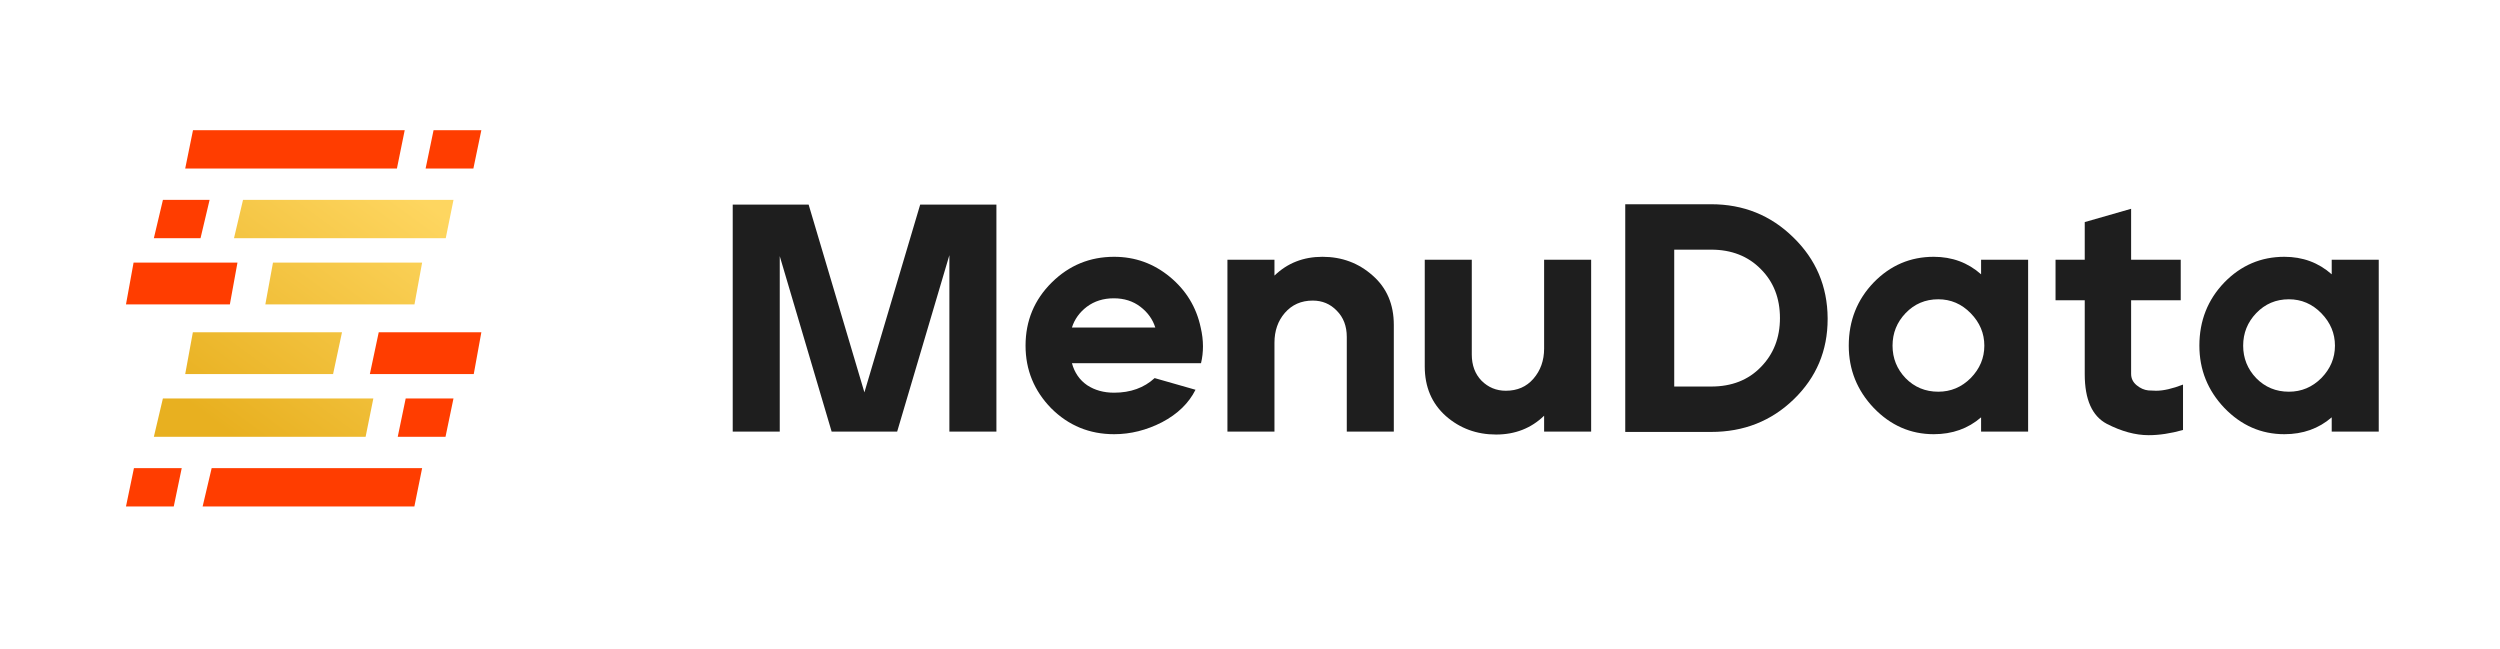<svg width="181" height="47" viewBox="0 0 181 47" fill="none" xmlns="http://www.w3.org/2000/svg">
<path d="M28.737 12.201H13.409L13.973 9.426H29.301L28.737 12.201Z" fill="#FF3D00"/>
<path d="M14.518 17.246H11.139L11.796 14.471H15.175L14.518 17.246Z" fill="#FF3D00"/>
<path d="M34.273 12.201H30.814L31.39 9.426H34.85L34.273 12.201Z" fill="#FF3D00"/>
<path d="M16.642 22.038H9.121L9.671 19.011H17.193L16.642 22.038Z" fill="#FF3D00"/>
<path d="M15.324 33.894H30.562L30.001 36.669H14.67L15.324 33.894Z" fill="#FF3D00"/>
<path d="M29.372 28.849H32.832L32.255 31.624H28.796L29.372 28.849Z" fill="#FF3D00"/>
<path d="M9.697 33.894H13.157L12.58 36.669H9.121L9.697 33.894Z" fill="#FF3D00"/>
<path fill-rule="evenodd" clip-rule="evenodd" d="M16.941 17.246H32.272L32.833 14.471H17.595L16.941 17.246ZM19.211 22.038H30.008L30.562 19.012H19.764L19.211 22.038ZM11.793 28.849H27.03L26.47 31.624H11.139L11.793 28.849ZM24.761 24.056H13.963L13.409 27.083H24.115L24.761 24.056Z" fill="url(#paint0_linear_1330_572)"/>
<path d="M27.42 24.056H34.85L34.3 27.083H26.778L27.42 24.056Z" fill="#FF3D00"/>
<path d="M161.043 20.447C162.249 19.21 163.697 18.592 165.388 18.592C166.718 18.592 167.861 19.014 168.816 19.86V18.803H172.221V31.248H168.816V30.215C167.877 31.029 166.734 31.436 165.388 31.436C163.713 31.436 162.265 30.802 161.043 29.534C159.838 28.266 159.235 26.763 159.235 25.026C159.235 23.225 159.838 21.699 161.043 20.447ZM162.405 25.026C162.405 25.934 162.719 26.716 163.345 27.374C163.987 28.031 164.777 28.36 165.716 28.36C166.624 28.36 167.407 28.031 168.065 27.374C168.722 26.701 169.051 25.918 169.051 25.026C169.051 24.133 168.722 23.351 168.065 22.677C167.407 22.004 166.624 21.668 165.716 21.668C164.777 21.668 163.987 22.004 163.345 22.677C162.719 23.335 162.405 24.118 162.405 25.026Z" fill="#1E1E1E"/>
<path d="M148.821 18.803H150.935V16.079L154.293 15.116V18.803H157.885V21.738H154.293V27.069C154.293 27.397 154.426 27.671 154.692 27.891C154.958 28.11 155.24 28.235 155.537 28.266C155.85 28.282 156.038 28.29 156.101 28.29C156.633 28.29 157.283 28.141 158.05 27.844V31.131C157.157 31.382 156.328 31.507 155.561 31.507C154.606 31.507 153.596 31.233 152.531 30.685C151.467 30.121 150.935 28.924 150.935 27.092V21.738H148.821V18.803Z" fill="#1E1E1E"/>
<path d="M135.658 20.447C136.864 19.21 138.312 18.592 140.002 18.592C141.333 18.592 142.476 19.014 143.431 19.86V18.803H146.836V31.248H143.431V30.215C142.492 31.029 141.349 31.436 140.002 31.436C138.327 31.436 136.879 30.802 135.658 29.534C134.453 28.266 133.85 26.763 133.85 25.026C133.85 23.225 134.453 21.699 135.658 20.447ZM137.02 25.026C137.02 25.934 137.333 26.716 137.959 27.374C138.601 28.031 139.392 28.36 140.331 28.36C141.239 28.36 142.022 28.031 142.679 27.374C143.337 26.701 143.666 25.918 143.666 25.026C143.666 24.133 143.337 23.351 142.679 22.677C142.022 22.004 141.239 21.668 140.331 21.668C139.392 21.668 138.601 22.004 137.959 22.677C137.333 23.335 137.02 24.118 137.02 25.026Z" fill="#1E1E1E"/>
<path d="M117.668 31.272V14.787H123.891C126.223 14.787 128.204 15.586 129.832 17.183C131.476 18.779 132.305 20.729 132.321 23.03C132.321 23.045 132.321 23.069 132.321 23.1C132.321 25.386 131.507 27.319 129.879 28.9C128.251 30.481 126.255 31.272 123.891 31.272H117.668ZM121.214 27.985H123.891C125.378 27.985 126.576 27.515 127.484 26.576C128.407 25.636 128.869 24.454 128.869 23.03C128.869 21.59 128.407 20.407 127.484 19.484C126.56 18.545 125.362 18.075 123.891 18.075H121.214V27.985Z" fill="#1E1E1E"/>
<path d="M103.152 18.803H106.557V25.66C106.557 26.442 106.792 27.076 107.262 27.562C107.747 28.047 108.334 28.29 109.023 28.29C109.853 28.29 110.518 28 111.019 27.421C111.536 26.826 111.794 26.098 111.794 25.237V18.803H115.199V31.248H111.794V30.098C110.855 31.006 109.696 31.46 108.318 31.46C106.91 31.46 105.696 31.014 104.679 30.121C103.661 29.213 103.152 28.016 103.152 26.529V18.803Z" fill="#1E1E1E"/>
<path d="M88.866 18.803H92.271V19.953C93.21 19.046 94.368 18.592 95.746 18.592C97.155 18.592 98.368 19.046 99.386 19.953C100.403 20.846 100.912 22.036 100.912 23.523V31.248H97.507V24.392C97.507 23.609 97.264 22.975 96.779 22.49C96.31 22.004 95.73 21.762 95.042 21.762C94.212 21.762 93.539 22.059 93.022 22.654C92.521 23.233 92.271 23.953 92.271 24.814V31.248H88.866V18.803Z" fill="#1E1E1E"/>
<path d="M76.152 20.447C77.404 19.21 78.907 18.592 80.661 18.592C82.179 18.592 83.525 19.077 84.7 20.047C85.874 21.018 86.617 22.239 86.93 23.711C87.04 24.18 87.095 24.634 87.095 25.073C87.095 25.495 87.048 25.902 86.954 26.294H77.608C77.796 26.983 78.164 27.515 78.712 27.89C79.26 28.251 79.909 28.431 80.661 28.431C81.85 28.431 82.829 28.078 83.596 27.374L86.555 28.219C86.069 29.19 85.263 29.973 84.136 30.567C83.009 31.147 81.85 31.436 80.661 31.436C78.876 31.436 77.358 30.81 76.105 29.558C74.868 28.29 74.25 26.779 74.25 25.026C74.25 23.225 74.884 21.699 76.152 20.447ZM77.608 23.711H83.643C83.455 23.116 83.095 22.615 82.563 22.208C82.031 21.801 81.389 21.597 80.637 21.597C79.886 21.597 79.236 21.801 78.688 22.208C78.156 22.615 77.796 23.116 77.608 23.711Z" fill="#1E1E1E"/>
<path d="M58.544 14.811L62.583 28.407L66.622 14.811H72.14V31.249H68.735V18.474L64.954 31.249H60.211L56.454 18.545V31.249H53.049V14.811H58.544Z" fill="#1E1E1E"/>
<defs>
<linearGradient id="paint0_linear_1330_572" x1="30.619" y1="14.468" x2="17.626" y2="32.15" gradientUnits="userSpaceOnUse">
<stop stop-color="#FED660"/>
<stop offset="1" stop-color="#E8B020"/>
</linearGradient>
</defs>
</svg>
